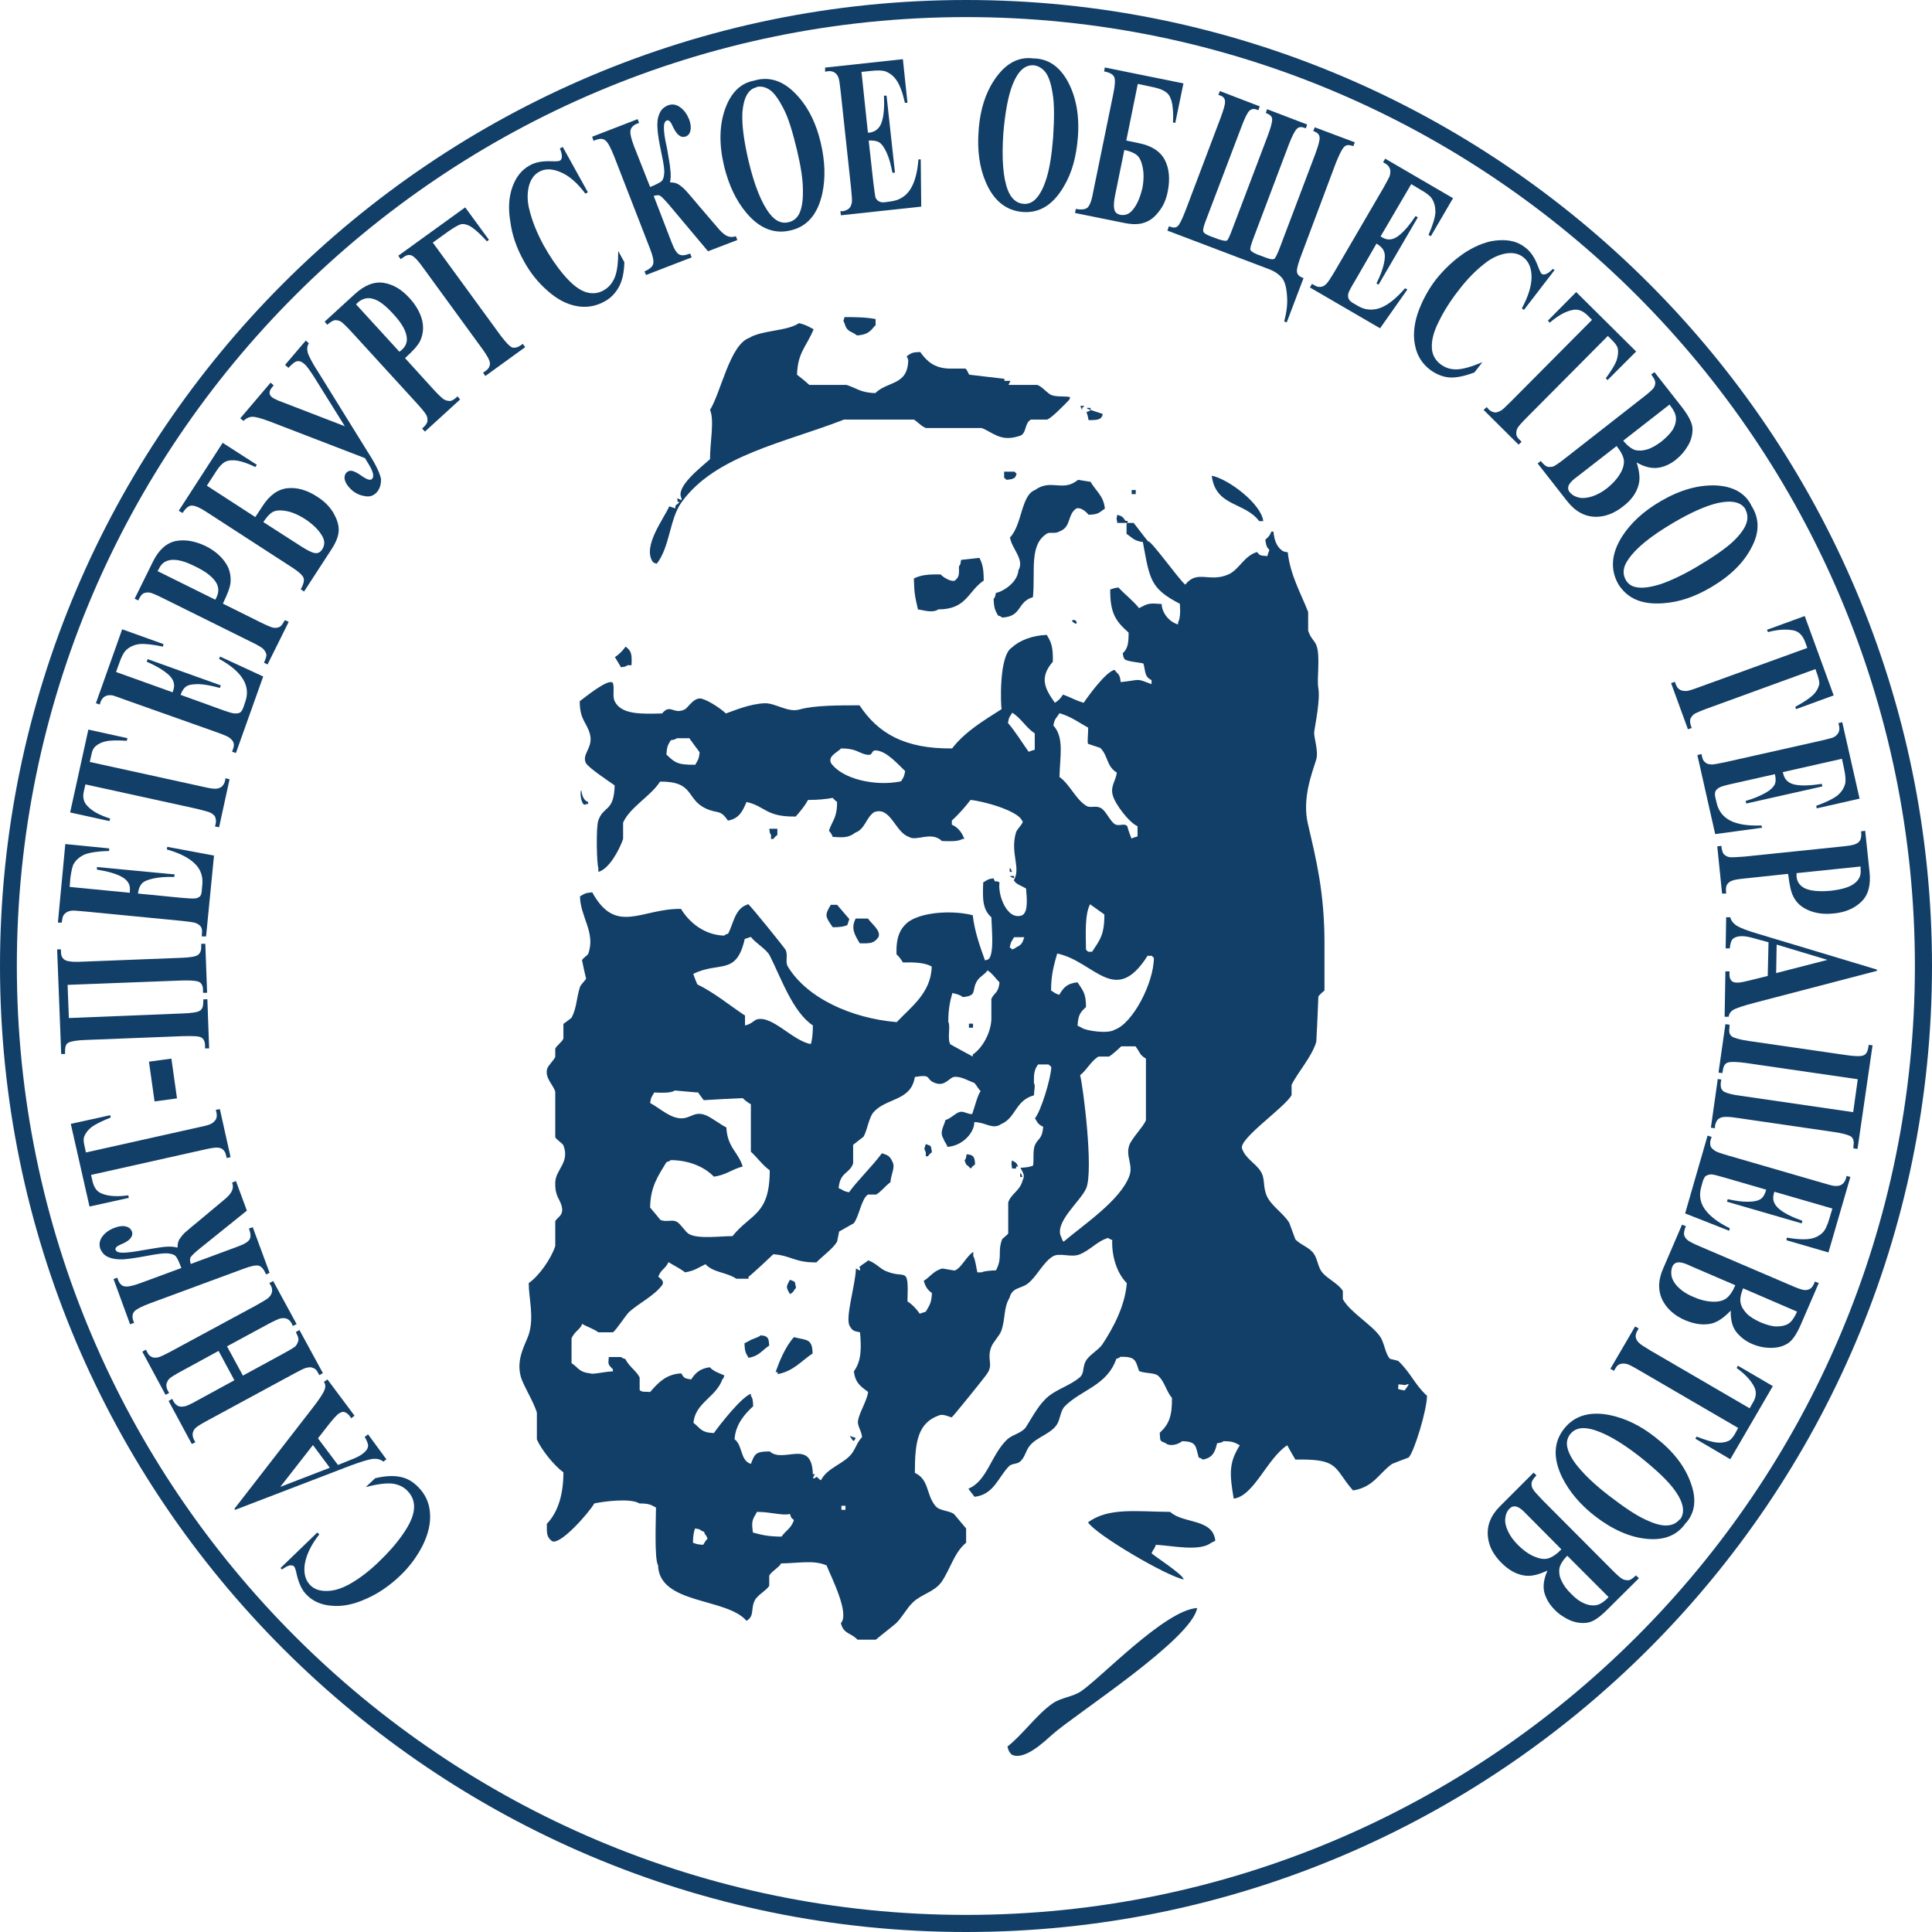<?xml version="1.0" encoding="UTF-8"?> <svg xmlns="http://www.w3.org/2000/svg" width="60" height="60" viewBox="0 0 60 60" fill="none"><g clip-path="url(#clip0_39_5292)"><path fill-rule="evenodd" clip-rule="evenodd" d="M26.234 9.847C26.582 9.847 26.939 9.855 27.192 9.91V10.1C27.073 10.203 27.026 10.393 26.614 10.417C26.424 10.267 26.305 10.322 26.226 10.037C26.17 9.918 26.202 9.989 26.226 9.847M24.824 10.037C25.022 10.085 25.125 10.148 25.267 10.227C25.038 10.782 24.776 10.932 24.752 11.637C24.887 11.74 25.014 11.843 25.133 11.954H26.289C26.582 12.041 26.725 12.2 27.184 12.207C27.572 11.827 28.19 11.978 28.206 11.186C28.174 11.027 28.095 11.106 28.261 10.995C28.349 10.94 28.42 10.94 28.578 10.932C28.776 11.209 29.006 11.431 29.473 11.447H29.98C30.036 11.471 30.075 11.621 30.107 11.637C30.463 11.677 30.828 11.724 31.192 11.764V11.827H31.382C31.358 11.867 31.343 11.914 31.319 11.954H32.214C32.364 12.002 32.523 12.216 32.657 12.271C32.832 12.334 33.109 12.295 33.236 12.334C33.196 12.445 33.22 12.398 33.164 12.461C33.03 12.596 32.681 12.96 32.523 13.031H32.016C31.794 13.15 31.905 13.491 31.636 13.546C31.065 13.729 30.828 13.42 30.487 13.293H28.76C28.634 13.261 28.467 13.071 28.38 13.031H26.21C24.388 13.744 22.226 14.133 21.172 15.59C20.792 16.105 20.808 16.984 20.396 17.507C20.285 17.468 20.333 17.499 20.269 17.444C19.945 16.961 20.626 16.097 20.784 15.725C20.848 15.749 20.911 15.764 20.974 15.788V15.725C21.022 15.63 20.974 15.725 21.101 15.598C21.014 15.559 21.053 15.598 21.038 15.535V15.471C21.077 15.495 21.117 15.511 21.164 15.535V15.471C20.974 15.123 21.75 14.529 22.051 14.259C22.044 13.784 22.194 13.055 22.051 12.73C22.392 12.176 22.669 10.71 23.263 10.496C23.659 10.251 24.42 10.29 24.8 10.045M33.552 12.604H33.679C33.616 12.675 33.679 12.604 33.608 12.667V12.73C33.568 12.667 33.592 12.714 33.552 12.604ZM33.742 12.667H33.869V12.73C33.751 12.691 33.806 12.714 33.742 12.667ZM33.806 13.047C33.782 12.905 33.774 12.897 33.742 12.794C33.853 12.754 33.806 12.786 33.869 12.73C33.996 12.77 34.123 12.818 34.249 12.857C34.21 12.968 34.234 12.921 34.186 12.984C34.099 13.047 33.98 13.047 33.806 13.047ZM31.184 14.648H31.509C31.564 14.719 31.509 14.648 31.572 14.711C31.533 14.822 31.556 14.774 31.509 14.838C31.43 14.885 31.398 14.885 31.255 14.901C31.2 14.83 31.255 14.901 31.184 14.838V14.648ZM37.632 14.774C38.154 14.877 39.168 15.646 39.232 16.184H39.105C38.653 15.582 37.751 15.741 37.632 14.774ZM33.481 14.901C33.608 14.925 33.742 14.941 33.869 14.964C34.036 15.257 34.273 15.392 34.313 15.796C34.131 15.915 34.131 15.978 33.806 15.986C33.703 15.852 33.521 15.741 33.418 15.796C33.141 15.994 33.275 16.359 32.911 16.501C32.768 16.588 32.626 16.517 32.523 16.565C31.952 16.913 32.158 17.721 32.079 18.545C31.572 18.695 31.754 19.147 31.121 19.179C31.049 19.123 31.105 19.155 30.994 19.115C30.907 18.957 30.867 18.894 30.859 18.601C30.907 18.537 30.899 18.545 30.931 18.41C31.057 18.41 31.596 18.133 31.628 17.713C31.826 17.373 31.422 17.048 31.366 16.691C31.747 16.295 31.707 15.384 32.142 15.218C32.65 14.853 32.998 15.297 33.481 14.901ZM35.145 15.218H35.271V15.345H35.145V15.218ZM34.701 15.986C34.875 16.042 34.859 16.05 34.954 16.176H35.018V16.24H34.701C34.677 16.089 34.661 16.145 34.701 15.986ZM35.018 16.24H35.208C35.327 16.39 35.612 16.77 35.659 16.818C35.715 16.739 36.602 17.983 36.808 18.157C37.188 17.681 37.552 18.101 38.147 17.84C38.479 17.697 38.622 17.277 39.034 17.143C39.145 17.27 39.129 17.246 39.358 17.27C39.374 17.206 39.398 17.143 39.422 17.079C39.327 16.977 39.327 16.953 39.295 16.763C39.39 16.675 39.43 16.644 39.485 16.509H39.548C39.572 16.77 39.644 16.961 39.802 17.087C39.873 17.135 39.857 17.127 39.992 17.151C40.071 17.864 40.404 18.434 40.626 19.005V19.583C40.697 19.82 40.824 19.892 40.879 20.034C41.014 20.367 40.887 21.096 40.943 21.373C41.006 21.73 40.84 22.53 40.816 22.712C40.784 22.878 40.966 23.33 40.871 23.607C40.737 24.035 40.436 24.803 40.618 25.587C40.879 26.704 41.133 27.726 41.133 29.295V30.761C41.133 30.761 40.958 30.903 40.943 30.951C40.927 31.418 40.903 31.885 40.879 32.353C40.737 32.828 40.309 33.288 40.111 33.692V34.008C39.921 34.381 38.455 35.371 38.574 35.672C38.685 35.989 38.986 36.116 39.152 36.377C39.303 36.623 39.208 36.837 39.343 37.145C39.477 37.447 39.873 37.692 40.04 37.977C40.103 38.152 40.166 38.318 40.23 38.492C40.396 38.666 40.673 38.738 40.808 38.944C40.927 39.126 40.927 39.348 41.061 39.514C41.22 39.712 41.576 39.871 41.703 40.092V40.346C41.933 40.758 42.582 41.122 42.851 41.495C42.994 41.685 43.01 42.033 43.168 42.2C43.255 42.223 43.343 42.239 43.422 42.263C43.834 42.659 43.921 42.984 44.317 43.348C44.317 43.776 43.921 45.091 43.746 45.265C43.572 45.329 43.406 45.392 43.232 45.463C42.82 45.757 42.661 46.184 42.02 46.287C41.41 45.598 41.624 45.297 40.23 45.329C40.142 45.178 40.055 45.036 39.976 44.885C39.358 45.281 38.939 46.469 38.313 46.541C38.178 45.741 38.17 45.416 38.503 44.885C38.344 44.798 38.281 44.758 37.996 44.758C37.925 44.806 37.933 44.798 37.798 44.822C37.735 45.091 37.663 45.273 37.354 45.329C37.283 45.281 37.339 45.305 37.228 45.265C37.125 44.925 37.18 44.766 36.713 44.758C36.483 44.933 36.238 44.877 36.206 44.822C36 44.735 36.04 44.766 36.016 44.497C36.301 44.236 36.404 43.982 36.396 43.412C36.214 43.206 36.166 42.881 35.944 42.707C35.802 42.627 35.58 42.659 35.374 42.58C35.263 42.247 35.271 42.128 34.796 42.136C34.733 42.184 34.78 42.16 34.669 42.2C34.376 43.039 33.576 43.158 33.069 43.673C32.927 43.816 32.935 44.069 32.816 44.251C32.618 44.537 32.198 44.632 31.984 44.893C31.849 45.051 31.834 45.273 31.667 45.4C31.58 45.471 31.438 45.448 31.343 45.527C31.002 45.867 30.875 46.414 30.265 46.485C30.202 46.398 30.131 46.319 30.075 46.232C30.661 45.994 30.78 45.17 31.287 44.695C31.461 44.544 31.739 44.505 31.865 44.315C32.087 43.966 32.261 43.61 32.57 43.356C32.863 43.127 33.236 43.023 33.529 42.778C33.687 42.643 33.608 42.469 33.719 42.271C33.814 42.089 34.107 41.93 34.226 41.764C34.558 41.265 34.939 40.568 34.994 39.847C34.677 39.538 34.519 38.983 34.542 38.508C34.432 38.468 34.479 38.492 34.416 38.445C34.075 38.54 33.877 38.817 33.521 38.96C33.251 39.063 32.895 38.888 32.689 39.023C32.396 39.205 32.198 39.641 31.929 39.855C31.699 40.037 31.438 39.966 31.351 40.306C31.16 40.623 31.232 40.94 31.097 41.328C31.041 41.487 30.828 41.693 30.78 41.843C30.638 42.239 30.867 42.366 30.645 42.675C30.574 42.786 29.592 43.998 29.56 44.014C29.529 44.03 29.315 43.903 29.18 43.95C28.499 44.18 28.412 44.782 28.412 45.741C28.863 45.955 28.752 46.398 29.046 46.763C29.18 46.929 29.434 46.897 29.624 47.016C29.75 47.167 29.877 47.317 30.004 47.468V47.911C29.64 48.204 29.513 48.727 29.244 49.123C29.022 49.44 28.618 49.504 28.349 49.765C28.158 49.947 28.024 50.217 27.834 50.407C27.628 50.581 27.406 50.747 27.2 50.922H26.63C26.44 50.708 26.194 50.755 26.115 50.407C26.392 50.106 25.822 48.997 25.671 48.616C25.283 48.442 24.824 48.545 24.261 48.553C24.174 48.696 23.96 48.798 23.889 48.933V49.25C23.802 49.393 23.517 49.543 23.445 49.694C23.303 49.955 23.445 50.185 23.184 50.335C22.55 49.606 20.475 49.836 20.436 48.608C20.317 48.418 20.372 47.151 20.372 46.818C20.214 46.731 20.151 46.691 19.857 46.691C19.588 46.517 18.741 46.628 18.455 46.691C18.321 46.945 17.331 48.086 17.117 47.84C16.974 47.721 16.982 47.602 16.982 47.325C17.323 46.969 17.497 46.43 17.497 45.725C17.212 45.519 16.816 45.028 16.673 44.703V43.871C16.57 43.515 16.222 42.984 16.166 42.722C16.032 42.192 16.317 41.748 16.42 41.447C16.594 40.908 16.42 40.322 16.42 39.847C16.744 39.625 17.117 39.086 17.244 38.698V37.93C17.299 37.795 17.537 37.755 17.434 37.423C17.37 37.217 17.228 37.122 17.244 36.718C17.259 36.314 17.703 36.1 17.497 35.569C17.473 35.514 17.267 35.379 17.244 35.316V33.906C17.196 33.707 16.919 33.486 16.99 33.2C17.014 33.097 17.212 32.915 17.244 32.82V32.567C17.291 32.464 17.465 32.353 17.497 32.25V31.798C17.584 31.735 17.671 31.672 17.75 31.608C17.917 31.283 17.893 31.03 18.012 30.65C18.02 30.602 18.202 30.412 18.202 30.396C18.154 30.206 18.115 30.008 18.075 29.818C18.091 29.77 18.25 29.659 18.265 29.628C18.511 28.97 18.02 28.479 18.012 27.837C18.154 27.758 18.154 27.734 18.392 27.711C19.129 29.057 19.921 28.21 21.148 28.226C21.394 28.63 21.853 29.034 22.487 29.057C22.55 29.01 22.511 29.034 22.614 28.994C22.78 28.677 22.82 28.233 23.192 28.099C23.255 28.083 23.216 28.051 23.255 28.099C23.311 28.13 24.388 29.461 24.404 29.509C24.475 29.699 24.38 29.873 24.467 30.016C25.053 30.99 26.432 31.624 27.849 31.743C28.269 31.291 28.919 30.84 28.935 30.016C28.721 29.897 28.42 29.881 28.04 29.889C27.984 29.794 27.921 29.707 27.841 29.636C27.826 29.113 27.945 28.828 28.23 28.614C28.697 28.305 29.64 28.273 30.21 28.424C30.265 28.915 30.424 29.366 30.59 29.826C30.709 29.786 30.661 29.818 30.725 29.762C30.875 29.533 30.796 28.835 30.788 28.487C30.519 28.249 30.511 27.932 30.535 27.402C30.669 27.33 30.653 27.307 30.851 27.275C30.939 27.465 30.867 27.307 31.041 27.402C30.978 27.79 31.279 28.606 31.747 28.424C31.937 28.313 31.889 27.901 31.865 27.592C31.699 27.497 31.556 27.465 31.485 27.338C31.715 26.95 31.366 26.506 31.549 25.865C31.58 25.73 31.834 25.54 31.739 25.485C31.612 25.176 30.527 24.875 30.139 24.843C29.988 25.049 29.758 25.302 29.56 25.485V25.611C29.75 25.691 29.877 25.857 29.948 26.055H29.885C29.758 26.142 29.465 26.126 29.251 26.118C28.927 25.801 28.451 26.142 28.23 25.991C27.802 25.857 27.659 25.025 27.145 25.223C26.891 25.397 26.867 25.746 26.566 25.857C26.337 26.031 26.17 26.007 25.861 25.991C25.83 25.904 25.798 25.857 25.742 25.801C25.853 25.469 25.996 25.413 25.996 24.906C25.925 24.851 25.925 24.851 25.861 24.779C25.655 24.819 25.394 24.843 25.093 24.843C24.99 25.041 24.848 25.199 24.713 25.358C23.778 25.374 23.778 25.041 23.184 24.906C23.065 25.183 22.962 25.421 22.606 25.485C22.36 25.12 22.297 25.287 21.909 25.104C21.299 24.811 21.568 24.265 20.499 24.273C20.222 24.716 19.556 25.073 19.351 25.548V26.055C19.247 26.364 18.923 26.99 18.582 27.077V26.95C18.535 26.871 18.503 25.691 18.582 25.477C18.748 25.009 19.065 25.231 19.089 24.391C18.923 24.273 18.273 23.845 18.194 23.694C18.059 23.417 18.432 23.219 18.321 22.799C18.226 22.435 18.004 22.363 18.004 21.777C18.178 21.65 18.867 21.08 19.026 21.199C19.097 21.326 19.01 21.603 19.089 21.777C19.295 22.197 19.913 22.173 20.562 22.157C20.824 21.84 20.911 22.205 21.267 22.031C21.378 21.975 21.576 21.595 21.838 21.714C22.051 21.785 22.384 22.007 22.543 22.157C22.78 22.078 23.279 21.856 23.754 21.84C24.087 21.833 24.475 22.142 24.84 22.031C25.291 21.904 26.051 21.904 26.693 21.904C27.263 22.767 28.087 23.259 29.568 23.243C29.972 22.72 30.535 22.387 31.105 22.023C31.081 21.936 31.01 20.351 31.43 20.106C31.667 19.884 32.071 19.733 32.507 19.717C32.657 19.955 32.705 20.106 32.697 20.549C32.261 21.056 32.459 21.397 32.76 21.825C32.879 21.753 32.935 21.69 33.014 21.571C33.259 21.658 33.418 21.761 33.655 21.825C33.806 21.603 34.344 20.858 34.614 20.803C34.733 20.969 34.772 20.906 34.804 21.183C35.469 21.112 35.248 21.056 35.762 21.246V21.12C35.533 21.017 35.58 20.842 35.509 20.605C35.39 20.573 35.034 20.549 34.931 20.478C34.883 20.407 34.891 20.415 34.867 20.288C35.026 20.145 35.05 19.971 35.05 19.646C34.669 19.305 34.471 19.068 34.479 18.307C34.574 18.276 34.582 18.268 34.733 18.244C34.931 18.458 35.192 18.656 35.374 18.886C35.667 18.735 35.675 18.727 36.079 18.759C36.071 18.973 36.269 19.305 36.586 19.393V19.329C36.657 19.21 36.657 18.965 36.642 18.751C35.723 18.276 35.707 17.998 35.493 16.834C35.208 16.794 35.168 16.699 34.986 16.58V16.264L35.018 16.24ZM29.846 17.388C30.036 17.365 30.226 17.349 30.416 17.325C30.519 17.515 30.55 17.689 30.55 18.03C30.051 18.371 30.02 18.925 29.141 18.925C28.966 19.044 28.713 18.957 28.507 18.925C28.412 18.505 28.396 18.45 28.38 17.967C28.586 17.856 28.84 17.832 29.212 17.84C29.323 17.959 29.568 18.078 29.655 18.03C29.798 17.911 29.782 17.84 29.782 17.587C29.838 17.515 29.822 17.523 29.846 17.396M33.354 19.25C33.354 19.25 33.481 19.282 33.418 19.377C33.346 19.345 33.22 19.266 33.354 19.25ZM19.43 20.082C19.612 20.216 19.628 20.32 19.612 20.66H19.485C19.422 20.708 19.422 20.7 19.287 20.724C19.224 20.62 19.16 20.51 19.097 20.407C19.224 20.327 19.335 20.209 19.422 20.09M32.135 22.775V23.282C32.071 23.306 32 23.322 31.945 23.346C31.747 23.068 31.533 22.72 31.303 22.451C31.335 22.252 31.358 22.268 31.438 22.134C31.723 22.316 31.857 22.593 32.135 22.775ZM33.79 22.585C33.806 22.696 33.758 23.037 33.79 23.1C33.917 23.14 34.044 23.187 34.17 23.227C34.424 23.48 34.352 23.789 34.685 23.995C34.645 24.265 34.479 24.415 34.558 24.7C34.63 24.97 35.065 25.548 35.327 25.659V25.976C35.263 25.991 35.2 26.015 35.137 26.039C35.089 25.912 35.041 25.786 35.01 25.659C34.915 25.548 34.756 25.675 34.622 25.595C34.463 25.492 34.344 25.168 34.178 25.088C34.02 25.009 33.861 25.104 33.735 25.025C33.402 24.819 33.228 24.36 32.903 24.13C32.919 23.465 33.053 22.902 32.713 22.53C32.76 22.292 32.808 22.308 32.903 22.149C33.275 22.26 33.497 22.435 33.798 22.601M21.402 22.918C21.513 23.068 21.616 23.219 21.727 23.361C21.703 23.599 21.671 23.599 21.592 23.75C21.038 23.758 20.951 23.678 20.697 23.433C20.713 23.163 20.744 23.14 20.832 22.989C20.958 22.965 20.951 22.973 21.022 22.926H21.402V22.918ZM26.899 23.433C27.152 23.488 27.018 23.29 27.216 23.306C27.533 23.338 27.841 23.686 28.111 23.948C28.071 24.146 28.063 24.13 27.984 24.265C27.184 24.431 26.146 24.193 25.806 23.694C25.719 23.48 25.964 23.393 26.123 23.243C26.59 23.243 26.669 23.385 26.891 23.433M18.051 24.534C18.091 24.835 18.202 24.883 18.265 24.906V24.97H18.202C18.075 25.096 17.988 24.637 18.051 24.534ZM23.889 25.738H24.142V25.928C24.071 25.984 24.071 25.984 24.016 26.055H23.945V25.928C23.897 25.865 23.913 25.873 23.889 25.738ZM31.358 26.95C31.414 27.014 31.382 26.966 31.43 27.077H31.358V26.95ZM31.358 27.204H31.493V27.275C31.382 27.235 31.438 27.259 31.358 27.204ZM25.806 28.099H25.996C26.123 28.249 26.25 28.392 26.376 28.542C26.352 28.606 26.337 28.677 26.313 28.733C26.194 28.78 26.067 28.796 25.861 28.796C25.64 28.471 25.592 28.439 25.806 28.091M34.297 28.408C34.297 29.057 34.147 29.2 33.917 29.556H33.79C33.727 29.493 33.79 29.556 33.727 29.493C33.719 28.994 33.687 28.4 33.853 28.083C34.004 28.186 34.147 28.297 34.297 28.4M26.574 28.526H26.954C27.073 28.693 27.374 28.915 27.279 29.105C27.145 29.295 27.034 29.303 26.701 29.295C26.527 29.01 26.424 28.82 26.574 28.526ZM23.121 31.529C22.645 31.212 22.178 30.824 21.655 30.57C21.608 30.459 21.568 30.357 21.529 30.246C22.337 29.842 22.867 30.317 23.129 29.16C23.192 29.137 23.255 29.121 23.319 29.097C23.461 29.287 23.794 29.469 23.905 29.675C24.261 30.38 24.618 31.426 25.244 31.846C25.244 32.075 25.228 32.282 25.18 32.424C24.626 32.329 23.992 31.537 23.517 31.656C23.414 31.679 23.343 31.806 23.137 31.846V31.529H23.121ZM31.81 29.105C31.754 29.287 31.723 29.343 31.556 29.422C31.493 29.469 31.541 29.445 31.43 29.485C31.366 29.414 31.43 29.477 31.358 29.422C31.398 29.216 31.422 29.239 31.493 29.105H31.81ZM35.644 29.683H35.77C35.834 29.754 35.77 29.683 35.834 29.747C35.834 30.523 35.176 31.79 34.614 31.98C34.416 32.115 33.711 32.012 33.592 31.917C33.552 31.893 33.513 31.878 33.465 31.854C33.481 31.521 33.552 31.434 33.727 31.275C33.727 30.832 33.624 30.761 33.465 30.507C33.133 30.539 33.03 30.673 32.895 30.895C32.745 30.848 32.752 30.824 32.642 30.761C32.642 30.253 32.737 29.953 32.832 29.612C33.996 29.857 34.63 31.283 35.644 29.675M31.041 30.507C31.01 30.848 30.867 30.832 30.788 31.022V31.664C30.764 32.107 30.495 32.559 30.21 32.749V32.812C29.98 32.685 29.735 32.559 29.513 32.432C29.41 32.25 29.529 31.878 29.45 31.735C29.45 31.339 29.505 31.093 29.576 30.84C29.719 30.871 29.814 30.895 29.901 30.966C30.376 30.919 30.154 30.761 30.352 30.451C30.424 30.333 30.598 30.253 30.669 30.135C30.836 30.246 30.915 30.388 31.049 30.515M30.091 31.79H30.218V31.917H30.091V31.79ZM35.263 32.495C35.406 32.678 35.382 32.757 35.588 32.876V34.793C35.501 34.999 35.152 35.347 35.073 35.561C34.947 35.902 35.2 36.171 35.073 36.52C34.796 37.28 33.632 38.049 33.03 38.563C32.982 38.5 33.006 38.548 32.966 38.437C32.705 37.977 33.56 37.312 33.735 36.9C33.964 36.337 33.64 33.755 33.544 33.391C33.751 33.232 33.885 32.947 34.115 32.812H34.44C34.519 32.773 34.748 32.567 34.82 32.495H35.263ZM32.586 33.074C32.642 33.137 32.586 33.074 32.65 33.137C32.634 33.509 32.325 34.508 32.142 34.729C32.222 34.864 32.238 34.919 32.396 34.991C32.372 35.379 32.23 35.355 32.142 35.561C32.063 35.735 32.119 36.076 32.079 36.203C31.968 36.242 31.873 36.258 31.691 36.266C31.794 36.456 31.826 36.52 31.762 36.646C31.675 36.995 31.406 37.058 31.311 37.343V38.302C31.295 38.35 31.129 38.461 31.121 38.492C30.97 38.888 31.145 39.047 30.931 39.451C30.701 39.459 30.55 39.482 30.479 39.514H30.352C30.321 39.379 30.289 39.11 30.226 39.007V38.88C30.012 39.007 29.861 39.379 29.648 39.459C29.521 39.435 29.394 39.419 29.267 39.395C28.998 39.459 28.887 39.657 28.689 39.776C28.737 39.958 28.808 40.061 28.942 40.156C28.927 40.481 28.863 40.536 28.752 40.734C28.697 40.758 28.618 40.774 28.562 40.797C28.467 40.655 28.325 40.504 28.182 40.417C28.222 39.245 28.127 39.76 27.477 39.459C27.327 39.387 27.176 39.213 26.962 39.142C26.891 39.213 26.78 39.261 26.709 39.332C26.661 39.371 26.693 39.332 26.709 39.395V39.459C26.709 39.459 26.63 39.419 26.582 39.395C26.566 39.918 26.234 40.948 26.392 41.186C26.479 41.336 26.519 41.336 26.709 41.376C26.748 41.843 26.764 42.247 26.519 42.588C26.558 42.952 26.741 43.063 26.962 43.23C26.915 43.523 26.685 43.871 26.645 44.125C26.622 44.283 26.748 44.41 26.772 44.632C26.622 44.782 26.582 44.964 26.455 45.139C26.21 45.463 25.687 45.582 25.497 45.97C25.378 45.915 25.386 45.812 25.307 45.907H25.244C25.259 45.867 25.283 45.82 25.307 45.78H25.244C25.212 44.655 24.325 45.463 23.905 45.075C23.461 45.075 23.438 45.154 23.319 45.463C22.978 45.352 23.073 44.893 22.812 44.695C22.843 44.236 23.129 43.911 23.39 43.673C23.382 43.507 23.382 43.435 23.319 43.348V43.285C23.026 43.388 22.36 44.236 22.17 44.505C21.758 44.489 21.758 44.354 21.537 44.188C21.584 43.57 22.241 43.388 22.432 42.841C22.487 42.778 22.455 42.825 22.495 42.715C22.337 42.643 22.154 42.588 22.044 42.461C21.735 42.501 21.592 42.643 21.465 42.841C21.244 42.802 21.251 42.802 21.156 42.651C20.673 42.675 20.428 42.96 20.19 43.23C20.047 43.214 19.929 43.245 19.865 43.166V42.778C19.77 42.58 19.533 42.437 19.422 42.208C19.311 42.168 19.358 42.192 19.287 42.144H18.907C18.891 42.366 18.867 42.358 19.034 42.524V42.588C18.725 42.604 18.424 42.691 18.329 42.651C17.972 42.612 17.972 42.477 17.75 42.334V41.566C17.838 41.344 18.051 41.265 18.075 41.114C18.21 41.194 18.448 41.273 18.582 41.376H19.034C19.137 41.312 19.422 40.853 19.549 40.734C19.865 40.457 20.317 40.243 20.57 39.902C20.618 39.807 20.57 39.744 20.444 39.649C20.531 39.411 20.665 39.411 20.76 39.197C20.911 39.292 21.125 39.395 21.275 39.514C21.568 39.467 21.695 39.364 21.909 39.261C22.162 39.53 22.543 39.498 22.867 39.712H23.247V39.649C23.335 39.593 23.945 39.023 24.016 38.952C24.57 38.991 24.681 39.213 25.354 39.205C25.537 39.015 25.861 38.785 25.996 38.563C26.012 38.461 26.044 38.35 26.059 38.247C26.21 38.167 26.36 38.072 26.511 37.993C26.677 37.795 26.748 37.233 26.954 37.098H27.208C27.358 37.019 27.509 36.813 27.651 36.718C27.683 36.425 27.81 36.25 27.715 36.076C27.636 35.91 27.588 35.878 27.39 35.815C27.049 36.266 26.622 36.67 26.368 37.027C26.154 36.987 26.218 36.963 26.044 36.9C26.091 36.385 26.376 36.464 26.495 36.132V35.553C26.606 35.466 26.709 35.387 26.82 35.3C26.939 35.086 26.986 34.69 27.137 34.531C27.541 34.088 28.293 34.199 28.412 33.446C28.982 33.351 28.713 33.517 29.046 33.636C29.346 33.747 29.481 33.47 29.624 33.446C29.83 33.414 30.075 33.565 30.265 33.636C30.384 33.787 30.329 33.739 30.455 33.89C30.376 33.969 30.281 34.333 30.194 34.595C30.083 34.618 29.925 34.5 29.814 34.531C29.671 34.563 29.544 34.729 29.362 34.785C29.307 34.991 29.172 35.157 29.299 35.363C29.354 35.514 29.37 35.466 29.426 35.617C29.901 35.585 30.265 35.165 30.257 34.848C30.606 34.848 30.828 35.094 31.089 34.911C31.556 34.714 31.525 34.175 32.111 34.016C32.119 33.794 32.158 33.739 32.111 33.636C32.103 33.327 32.127 33.216 32.238 33.058H32.554L32.586 33.074ZM21.663 33.906C21.727 33.993 21.79 34.08 21.853 34.167C22.257 34.143 22.661 34.119 23.065 34.103C23.145 34.183 23.224 34.238 23.319 34.294V35.767C23.517 35.949 23.683 36.187 23.905 36.345C23.905 37.748 23.311 37.684 22.748 38.389C22.36 38.389 21.687 38.484 21.402 38.326C21.283 38.263 21.141 38.009 21.022 37.946C20.879 37.858 20.681 37.969 20.507 37.882C20.404 37.755 20.293 37.621 20.19 37.502C20.198 36.837 20.451 36.504 20.697 36.092C20.808 36.052 20.76 36.076 20.832 36.029C21.394 36.029 21.885 36.242 22.17 36.543C22.558 36.488 22.725 36.314 23.065 36.227C22.923 35.767 22.59 35.64 22.558 35.014C22.352 34.911 22.099 34.706 21.917 34.634C21.505 34.468 21.418 34.84 20.958 34.698C20.713 34.626 20.412 34.373 20.19 34.254C20.222 34.048 20.245 34.064 20.317 33.929C20.539 33.937 20.832 33.953 20.958 33.866C21.188 33.89 21.426 33.906 21.663 33.929M28.752 35.529C28.951 35.609 28.895 35.553 28.942 35.783C28.871 35.838 28.871 35.838 28.816 35.91H28.752V35.783C28.681 35.656 28.713 35.664 28.752 35.529ZM30.028 35.846C30.162 35.87 30.154 35.862 30.218 35.91C30.273 35.989 30.273 36.021 30.281 36.163C30.202 36.219 30.21 36.219 30.146 36.29C30.083 36.234 30.146 36.29 30.083 36.227C29.98 36.139 30.012 36.187 29.956 36.036C30.004 35.973 29.996 35.981 30.02 35.846M31.43 36.036C31.556 36.116 31.549 36.084 31.62 36.227H31.556V36.29H31.43C31.414 36.092 31.398 36.195 31.43 36.036ZM31.683 36.425C31.739 36.488 31.707 36.44 31.754 36.551H31.683V36.425ZM24.531 39.744C24.721 39.823 24.673 39.768 24.721 39.997C24.626 40.092 24.673 40.116 24.531 40.188C24.404 39.958 24.412 39.974 24.531 39.744ZM23.636 41.471C23.762 41.487 23.762 41.487 23.826 41.534C23.881 41.605 23.873 41.637 23.889 41.788C23.659 41.938 23.58 42.112 23.247 42.168C23.16 42.017 23.129 41.986 23.121 41.716C23.16 41.7 23.208 41.669 23.247 41.653C23.358 41.574 23.533 41.55 23.636 41.463M24.657 41.526C25.03 41.629 25.228 41.55 25.236 42.033C24.887 42.263 24.649 42.58 24.151 42.675V42.612H24.087C24.19 42.318 24.38 41.827 24.657 41.526ZM43.691 42.992H43.754C43.715 43.055 43.667 43.118 43.62 43.182C43.35 43.127 43.43 43.166 43.43 42.992C43.628 43 43.612 43.039 43.691 42.992ZM26.384 44.592C26.448 44.616 26.511 44.632 26.574 44.655C26.495 44.838 26.487 44.711 26.384 44.592ZM26.257 46.889H26.131V46.763H26.257V46.889ZM24.531 47.016C24.586 47.167 24.554 47.119 24.657 47.206C24.57 47.468 24.412 47.523 24.269 47.721C23.881 47.721 23.636 47.666 23.382 47.594C23.335 47.238 23.358 47.214 23.509 46.953C23.945 46.953 24.309 47.08 24.531 47.016ZM36.768 49.052C36.253 48.965 34.028 47.658 33.79 47.278C34.424 46.81 35.279 46.945 36.341 46.953C36.737 47.325 37.671 47.151 37.742 47.848C37.703 47.872 37.663 47.888 37.616 47.911C37.259 48.196 36.388 47.998 35.897 47.975C35.842 48.133 35.834 48.078 35.762 48.236C35.818 48.307 36.752 48.901 36.76 49.052M21.774 47.531C21.925 47.618 21.822 47.499 21.901 47.658C21.956 47.721 21.925 47.674 21.972 47.785C21.917 47.84 21.885 47.895 21.838 47.975C21.671 47.967 21.624 47.951 21.521 47.911C21.521 47.713 21.544 47.587 21.584 47.468C21.719 47.491 21.711 47.483 21.774 47.531ZM37.18 49.931C37.03 50.898 33.418 53.219 32.697 53.853C32.444 54.075 31.826 54.684 31.422 54.494C31.335 54.407 31.327 54.383 31.287 54.241C31.747 53.884 32.214 53.227 32.689 52.902C32.966 52.712 33.307 52.704 33.576 52.522C34.194 52.102 36.182 50.003 37.172 49.939" fill="#123F68"></path><path fill-rule="evenodd" clip-rule="evenodd" d="M0 30C0 46.549 13.457 60 30.004 60C46.55 60 60 46.541 60 30C60 13.459 46.543 0 30.004 0C13.465 0 0 13.459 0 30ZM0.523 30C0.523 13.744 13.751 0.531 30.004 0.531C46.257 0.531 59.469 13.752 59.469 30C59.469 46.248 46.249 59.469 30.004 59.469C13.758 59.469 0.523 46.248 0.523 30Z" fill="#123F68"></path><path d="M8.705 48.703L9.853 47.594L9.917 47.65C9.655 47.983 9.513 48.291 9.465 48.577C9.426 48.854 9.481 49.068 9.632 49.226C9.758 49.353 9.933 49.416 10.154 49.408C10.384 49.408 10.614 49.329 10.859 49.195C11.168 49.02 11.469 48.791 11.77 48.498C12.071 48.212 12.317 47.927 12.515 47.642C12.713 47.357 12.832 47.103 12.855 46.881C12.879 46.66 12.816 46.469 12.657 46.303C12.531 46.169 12.364 46.097 12.174 46.073C11.976 46.058 11.707 46.089 11.358 46.184L11.651 45.907C11.96 45.836 12.214 45.82 12.435 45.867C12.642 45.907 12.832 46.018 12.99 46.184C13.212 46.406 13.331 46.675 13.354 46.984C13.378 47.293 13.307 47.626 13.133 47.983C12.958 48.331 12.721 48.656 12.42 48.941C12.103 49.242 11.754 49.488 11.366 49.654C10.986 49.828 10.622 49.9 10.305 49.868C9.972 49.844 9.711 49.725 9.521 49.527C9.378 49.385 9.283 49.179 9.22 48.917C9.188 48.767 9.164 48.68 9.133 48.648C9.109 48.616 9.053 48.608 8.99 48.616C8.935 48.632 8.847 48.672 8.76 48.743L8.705 48.688V48.703Z" fill="#123F68"></path><path d="M9.877 44.671L10.495 45.495L10.931 45.321C11.073 45.265 11.184 45.21 11.264 45.147C11.366 45.067 11.43 44.988 11.43 44.901C11.438 44.846 11.398 44.758 11.327 44.624L11.43 44.544L12 45.321L11.905 45.392C11.818 45.321 11.715 45.297 11.588 45.305C11.454 45.321 11.216 45.392 10.875 45.519L7.303 46.889L7.279 46.858L9.687 43.752C9.917 43.459 10.052 43.253 10.083 43.15C10.115 43.063 10.107 42.984 10.059 42.913L10.17 42.841L11.01 43.966L10.907 44.045L10.875 43.998C10.812 43.903 10.733 43.855 10.669 43.847C10.622 43.847 10.574 43.863 10.519 43.903C10.479 43.927 10.456 43.958 10.424 43.99C10.408 43.998 10.353 44.069 10.25 44.188L9.885 44.655L9.877 44.671ZM9.719 44.877L8.705 46.176L10.242 45.582L9.719 44.877Z" fill="#123F68"></path><path d="M7.541 42.722L8.792 42.041C8.998 41.93 9.125 41.851 9.172 41.812C9.212 41.772 9.244 41.709 9.26 41.653C9.283 41.598 9.26 41.518 9.228 41.455L9.188 41.368L9.299 41.304L10.028 42.643L9.917 42.707L9.869 42.62C9.83 42.54 9.774 42.493 9.703 42.477C9.663 42.453 9.6 42.461 9.521 42.477C9.465 42.485 9.339 42.548 9.133 42.659L6.456 44.109C6.25 44.22 6.123 44.299 6.083 44.339C6.036 44.378 6.004 44.434 5.988 44.497C5.972 44.56 5.988 44.632 6.02 44.703L6.067 44.79L5.957 44.846L5.236 43.507L5.347 43.443L5.394 43.531C5.434 43.602 5.489 43.649 5.553 43.673C5.6 43.689 5.663 43.689 5.743 43.673C5.798 43.665 5.933 43.602 6.131 43.491L7.279 42.865L6.788 41.954L5.64 42.58C5.434 42.691 5.307 42.77 5.267 42.81C5.22 42.849 5.196 42.905 5.172 42.968C5.157 43.031 5.172 43.103 5.204 43.174L5.252 43.261L5.141 43.317L4.42 41.978L4.531 41.914L4.578 42.002C4.61 42.081 4.673 42.128 4.737 42.152C4.776 42.168 4.84 42.168 4.919 42.152C4.974 42.136 5.101 42.081 5.307 41.97L7.976 40.528C8.182 40.409 8.309 40.338 8.349 40.291C8.396 40.251 8.428 40.195 8.444 40.132C8.46 40.069 8.452 39.997 8.412 39.926L8.364 39.847L8.483 39.783L9.212 41.122L9.093 41.178L9.054 41.091C9.014 41.019 8.951 40.964 8.887 40.948C8.84 40.932 8.776 40.932 8.697 40.948C8.642 40.964 8.515 41.019 8.309 41.13L7.05 41.812L7.541 42.715V42.722Z" fill="#123F68"></path><path d="M4.047 41.146L3.525 39.72L3.644 39.681L3.659 39.728C3.707 39.863 3.778 39.934 3.873 39.95C3.968 39.966 4.127 39.934 4.341 39.855L5.632 39.379C5.56 39.189 5.505 39.071 5.465 39.023C5.426 38.968 5.346 38.944 5.236 38.928C5.117 38.912 4.919 38.936 4.626 38.991C4.285 39.055 4.024 39.094 3.842 39.11C3.667 39.118 3.509 39.102 3.382 39.047C3.247 38.999 3.168 38.904 3.113 38.777C3.073 38.651 3.089 38.524 3.176 38.405C3.263 38.286 3.39 38.191 3.564 38.128C3.699 38.08 3.802 38.064 3.905 38.088C4.008 38.112 4.063 38.167 4.095 38.239C4.15 38.389 4.04 38.532 3.762 38.643C3.628 38.698 3.572 38.754 3.588 38.809C3.604 38.873 3.683 38.904 3.81 38.904C3.937 38.904 4.143 38.88 4.444 38.825C4.729 38.777 4.958 38.738 5.109 38.722C5.259 38.706 5.394 38.714 5.513 38.746C5.513 38.643 5.529 38.563 5.568 38.492C5.608 38.429 5.663 38.358 5.735 38.286C5.814 38.215 6.004 38.056 6.321 37.795L7.002 37.225C7.105 37.138 7.176 37.05 7.208 36.971C7.24 36.892 7.24 36.805 7.208 36.726L7.327 36.678L7.667 37.597L6.21 38.77C6.044 38.904 5.956 38.991 5.925 39.039C5.893 39.078 5.893 39.158 5.925 39.253L7.382 38.714C7.596 38.635 7.715 38.563 7.754 38.484C7.794 38.413 7.786 38.294 7.731 38.152L7.849 38.112L8.372 39.53L8.261 39.578C8.198 39.419 8.119 39.332 8.04 39.308C7.952 39.284 7.794 39.316 7.564 39.403L4.665 40.473C4.412 40.568 4.253 40.647 4.182 40.718C4.111 40.789 4.095 40.892 4.143 41.027L4.166 41.083L4.047 41.122V41.146Z" fill="#123F68"></path><path d="M2.194 34.904L3.422 34.634L3.438 34.706C3.16 34.816 2.978 34.911 2.859 34.991C2.756 35.07 2.669 35.165 2.622 35.284C2.59 35.347 2.59 35.442 2.622 35.577L2.669 35.791L6.147 35.014C6.376 34.967 6.519 34.927 6.566 34.896C6.622 34.864 6.661 34.824 6.701 34.769C6.733 34.714 6.741 34.642 6.725 34.563L6.701 34.468L6.828 34.444L7.16 35.934L7.042 35.965L7.018 35.87C7.002 35.791 6.962 35.727 6.907 35.688C6.867 35.656 6.804 35.64 6.725 35.64C6.669 35.64 6.527 35.656 6.297 35.712L2.828 36.488L2.875 36.694C2.923 36.884 3.01 37.011 3.16 37.066C3.366 37.153 3.644 37.169 3.984 37.122L4 37.201L2.78 37.47L2.202 34.919L2.194 34.904Z" fill="#123F68"></path><path d="M5.323 32.876L5.497 34.111L4.8 34.206L4.626 32.971L5.323 32.876Z" fill="#123F68"></path><path d="M6.432 30.832H6.305V30.745C6.305 30.602 6.249 30.515 6.154 30.483C6.051 30.451 5.877 30.444 5.624 30.451L2.099 30.586L2.139 31.616L5.663 31.474C5.956 31.465 6.146 31.434 6.21 31.386C6.281 31.339 6.313 31.252 6.313 31.125V31.038L6.44 31.03L6.495 32.559H6.368V32.472C6.368 32.345 6.321 32.258 6.249 32.218C6.17 32.178 5.988 32.171 5.695 32.178L2.661 32.297C2.392 32.305 2.218 32.337 2.131 32.377C2.051 32.416 2.02 32.503 2.02 32.638V32.733H1.901L1.774 29.485H1.893V29.556C1.893 29.699 1.948 29.786 2.043 29.826C2.131 29.865 2.305 29.881 2.574 29.865L5.6 29.747C5.901 29.739 6.091 29.707 6.154 29.651C6.218 29.604 6.257 29.509 6.249 29.374V29.311H6.376L6.432 30.832Z" fill="#123F68"></path><path d="M2.162 27.544L4.032 27.726V27.671C4.056 27.489 3.976 27.346 3.802 27.243C3.628 27.14 3.358 27.061 3.01 27.006V26.926L5.426 27.156L5.41 27.235C5.149 27.227 4.935 27.243 4.76 27.283C4.586 27.322 4.467 27.37 4.404 27.441C4.341 27.512 4.301 27.608 4.285 27.75L5.576 27.877C5.83 27.901 5.988 27.909 6.052 27.901C6.107 27.901 6.155 27.877 6.202 27.845C6.242 27.814 6.258 27.75 6.265 27.671L6.281 27.497C6.313 27.227 6.234 26.998 6.052 26.823C5.869 26.641 5.576 26.491 5.18 26.38L5.196 26.3L6.646 26.57L6.4 29.081H6.265L6.273 28.97C6.281 28.883 6.265 28.812 6.226 28.764C6.194 28.725 6.147 28.693 6.067 28.661C6.02 28.645 5.869 28.622 5.64 28.598L2.622 28.305C2.416 28.289 2.281 28.273 2.234 28.281C2.155 28.289 2.091 28.313 2.052 28.344C1.98 28.392 1.941 28.463 1.933 28.558L1.917 28.653H1.798L2.028 26.213L3.39 26.348V26.427C3.042 26.435 2.804 26.475 2.646 26.53C2.495 26.594 2.376 26.689 2.297 26.815C2.25 26.887 2.218 27.037 2.186 27.259L2.162 27.56V27.544Z" fill="#123F68"></path><path d="M2.741 22.657L3.96 22.926L3.937 23.005C3.651 22.989 3.438 22.989 3.295 23.021C3.168 23.045 3.05 23.1 2.962 23.179C2.907 23.227 2.859 23.314 2.836 23.449L2.788 23.663L6.257 24.423C6.495 24.479 6.638 24.502 6.701 24.494C6.764 24.494 6.828 24.471 6.875 24.439C6.923 24.399 6.962 24.344 6.986 24.265L7.002 24.169L7.129 24.201L6.804 25.691L6.677 25.667L6.701 25.572C6.717 25.485 6.701 25.421 6.677 25.358C6.653 25.318 6.598 25.271 6.535 25.239C6.487 25.215 6.345 25.176 6.123 25.12L2.653 24.36L2.606 24.566C2.558 24.756 2.598 24.906 2.709 25.025C2.859 25.192 3.097 25.318 3.422 25.421L3.398 25.5L2.178 25.231L2.741 22.672V22.657Z" fill="#123F68"></path><path d="M3.596 20.866L5.362 21.5L5.378 21.444C5.442 21.278 5.402 21.12 5.259 20.977C5.109 20.834 4.879 20.692 4.555 20.549L4.586 20.47L6.859 21.286L6.828 21.365C6.574 21.294 6.353 21.254 6.178 21.246C6.004 21.246 5.869 21.262 5.798 21.31C5.719 21.357 5.655 21.444 5.608 21.579L6.836 22.023C7.073 22.11 7.224 22.157 7.287 22.157C7.343 22.157 7.398 22.157 7.446 22.134C7.485 22.11 7.525 22.062 7.556 21.975L7.612 21.809C7.707 21.555 7.683 21.318 7.549 21.096C7.414 20.874 7.168 20.66 6.804 20.462L6.836 20.391L8.174 21.009L7.327 23.385L7.208 23.346L7.24 23.251C7.271 23.171 7.271 23.1 7.24 23.037C7.224 22.997 7.176 22.95 7.113 22.902C7.065 22.87 6.939 22.815 6.717 22.736L3.857 21.722C3.667 21.65 3.549 21.611 3.493 21.595C3.414 21.587 3.351 21.587 3.295 21.611C3.216 21.642 3.16 21.706 3.129 21.785L3.097 21.88L2.978 21.84L3.794 19.543L5.077 20.003L5.061 20.082C4.729 20.011 4.483 19.987 4.325 20.003C4.158 20.026 4.016 20.09 3.905 20.201C3.842 20.264 3.77 20.399 3.699 20.605L3.596 20.89V20.866Z" fill="#123F68"></path><path d="M6.915 18.743L8.063 19.313C8.285 19.424 8.436 19.488 8.499 19.496C8.562 19.504 8.626 19.496 8.673 19.472C8.737 19.448 8.784 19.369 8.847 19.258L8.966 19.313L8.309 20.636L8.198 20.581C8.253 20.462 8.285 20.367 8.269 20.312C8.253 20.256 8.222 20.201 8.174 20.153C8.127 20.106 7.992 20.026 7.762 19.916L5.077 18.585C4.855 18.474 4.705 18.41 4.642 18.402C4.578 18.395 4.515 18.402 4.459 18.426C4.396 18.458 4.348 18.529 4.293 18.648L4.182 18.593L4.745 17.452C4.927 17.079 5.164 16.866 5.457 16.802C5.75 16.747 6.051 16.802 6.376 16.953C6.646 17.087 6.844 17.254 6.986 17.452C7.129 17.65 7.176 17.864 7.16 18.078C7.152 18.228 7.065 18.45 6.923 18.743M4.895 17.737L6.685 18.624C6.709 18.585 6.725 18.553 6.733 18.529C6.804 18.371 6.796 18.212 6.693 18.062C6.582 17.903 6.384 17.745 6.067 17.594C5.758 17.436 5.521 17.373 5.331 17.388C5.148 17.404 5.014 17.491 4.935 17.666L4.887 17.745L4.895 17.737Z" fill="#123F68"></path><path d="M5.552 15.86L6.915 13.752L7.976 14.434L7.929 14.505C7.723 14.402 7.541 14.338 7.382 14.307C7.232 14.283 7.097 14.291 7.002 14.338C6.907 14.386 6.812 14.481 6.717 14.632L6.424 15.083L7.929 16.058L8.143 15.733C8.364 15.384 8.626 15.194 8.927 15.162C9.228 15.131 9.537 15.218 9.861 15.432C10.083 15.574 10.242 15.741 10.352 15.923C10.456 16.105 10.519 16.279 10.519 16.454C10.519 16.628 10.447 16.826 10.297 17.056L9.442 18.371L9.339 18.299C9.426 18.149 9.457 18.022 9.426 17.943C9.394 17.864 9.275 17.753 9.077 17.626L6.424 15.907C6.21 15.764 6.051 15.701 5.956 15.701C5.861 15.701 5.766 15.78 5.671 15.931L5.56 15.867L5.552 15.86ZM8.182 16.216L9.354 16.969C9.537 17.087 9.679 17.159 9.774 17.175C9.869 17.19 9.941 17.159 10.004 17.064C10.099 16.921 10.091 16.77 9.98 16.604C9.877 16.438 9.711 16.279 9.489 16.129C9.267 15.986 9.061 15.899 8.871 15.867C8.681 15.836 8.547 15.852 8.459 15.907C8.364 15.963 8.277 16.066 8.182 16.208" fill="#123F68"></path><path d="M8.863 11.32L9.497 10.576L9.592 10.663C9.537 10.742 9.529 10.845 9.56 10.964C9.6 11.075 9.703 11.281 9.885 11.558L11.446 14.077C11.699 14.465 11.81 14.742 11.834 14.885C11.834 15.036 11.802 15.162 11.715 15.273C11.612 15.392 11.485 15.44 11.335 15.408C11.176 15.384 11.034 15.321 10.915 15.21C10.82 15.123 10.749 15.028 10.717 14.933C10.685 14.83 10.701 14.751 10.749 14.687C10.804 14.632 10.859 14.608 10.939 14.624C11.002 14.64 11.105 14.687 11.248 14.79C11.406 14.901 11.517 14.933 11.564 14.861C11.628 14.782 11.58 14.616 11.406 14.346L11.335 14.228L8.372 13.087C8.111 12.992 7.953 12.944 7.842 12.944C7.747 12.944 7.652 12.984 7.564 13.071L7.461 12.992L8.404 11.883L8.499 11.97L8.459 12.017C8.349 12.144 8.341 12.247 8.444 12.334C8.483 12.366 8.547 12.398 8.634 12.437L10.709 13.237L9.751 11.701C9.616 11.495 9.521 11.352 9.434 11.289C9.378 11.241 9.315 11.209 9.244 11.217C9.18 11.217 9.085 11.289 8.958 11.423L8.863 11.344V11.32Z" fill="#123F68"></path><path d="M12.586 11.13L13.45 12.081C13.616 12.263 13.735 12.374 13.79 12.406C13.846 12.437 13.909 12.453 13.972 12.453C14.036 12.453 14.115 12.398 14.21 12.31L14.289 12.406L13.196 13.404L13.109 13.309C13.212 13.222 13.267 13.142 13.275 13.079C13.275 13.016 13.275 12.952 13.244 12.897C13.212 12.833 13.117 12.714 12.951 12.532L10.931 10.322C10.764 10.14 10.646 10.029 10.59 9.989C10.535 9.958 10.471 9.942 10.408 9.942C10.345 9.95 10.265 9.997 10.162 10.085L10.083 9.989L11.018 9.134C11.327 8.849 11.628 8.738 11.921 8.785C12.214 8.833 12.475 8.991 12.713 9.253C12.919 9.475 13.046 9.704 13.109 9.942C13.164 10.172 13.141 10.393 13.046 10.591C12.982 10.726 12.824 10.9 12.578 11.122M11.057 9.451L12.404 10.924C12.444 10.893 12.467 10.877 12.491 10.853C12.618 10.734 12.665 10.584 12.618 10.401C12.578 10.219 12.444 9.997 12.206 9.744C11.976 9.49 11.77 9.332 11.596 9.284C11.422 9.229 11.264 9.269 11.121 9.387L11.057 9.451Z" fill="#123F68"></path><path d="M12.364 7.946L14.447 6.44L15.184 7.447L15.121 7.494C14.915 7.264 14.741 7.114 14.63 7.043C14.511 6.971 14.408 6.947 14.321 6.963C14.249 6.979 14.107 7.058 13.925 7.185L13.441 7.534L15.556 10.433C15.715 10.639 15.826 10.758 15.905 10.79C15.984 10.813 16.079 10.79 16.182 10.718L16.238 10.679L16.309 10.782L15.073 11.677L15.002 11.574L15.073 11.526C15.176 11.455 15.216 11.376 15.216 11.281C15.208 11.186 15.129 11.043 14.986 10.845L13.109 8.27C12.99 8.104 12.887 7.993 12.808 7.946C12.721 7.898 12.626 7.914 12.523 7.993L12.444 8.049L12.372 7.946H12.364Z" fill="#123F68"></path><path d="M17.481 4.571L18.258 5.973L18.178 6.013C17.925 5.672 17.671 5.458 17.41 5.347C17.149 5.236 16.927 5.228 16.737 5.339C16.578 5.426 16.475 5.585 16.42 5.799C16.372 6.021 16.372 6.258 16.444 6.528C16.531 6.876 16.673 7.225 16.871 7.597C17.069 7.954 17.283 8.27 17.505 8.532C17.727 8.793 17.941 8.975 18.147 9.055C18.353 9.134 18.558 9.126 18.749 9.015C18.907 8.928 19.018 8.793 19.097 8.603C19.168 8.421 19.2 8.144 19.2 7.795L19.39 8.144C19.382 8.461 19.327 8.714 19.224 8.904C19.121 9.094 18.978 9.253 18.772 9.364C18.503 9.514 18.21 9.562 17.909 9.506C17.6 9.451 17.299 9.292 17.006 9.031C16.705 8.769 16.459 8.461 16.262 8.096C16.048 7.708 15.905 7.312 15.85 6.892C15.778 6.48 15.802 6.116 15.913 5.807C16.024 5.498 16.198 5.276 16.444 5.141C16.618 5.038 16.84 4.999 17.109 5.007C17.259 5.015 17.355 5.007 17.386 4.991C17.426 4.967 17.45 4.927 17.45 4.864C17.45 4.801 17.434 4.713 17.386 4.611L17.457 4.571H17.481Z" fill="#123F68"></path><path d="M18.392 4.246L19.802 3.7L19.849 3.818L19.802 3.834C19.667 3.882 19.596 3.961 19.58 4.056C19.564 4.151 19.604 4.309 19.683 4.523L20.19 5.807C20.372 5.735 20.491 5.672 20.539 5.632C20.586 5.593 20.618 5.514 20.626 5.395C20.642 5.284 20.61 5.078 20.547 4.785C20.475 4.444 20.428 4.183 20.42 4.001C20.404 3.818 20.42 3.668 20.475 3.541C20.523 3.414 20.61 3.327 20.745 3.272C20.871 3.224 20.998 3.24 21.117 3.327C21.244 3.414 21.331 3.541 21.402 3.707C21.45 3.842 21.465 3.953 21.442 4.048C21.426 4.143 21.378 4.207 21.299 4.238C21.148 4.294 21.014 4.191 20.887 3.913C20.832 3.779 20.768 3.723 20.713 3.739C20.649 3.763 20.618 3.834 20.618 3.961C20.618 4.088 20.642 4.294 20.713 4.595C20.76 4.888 20.808 5.11 20.816 5.26C20.84 5.411 20.832 5.545 20.808 5.664C20.911 5.664 20.99 5.68 21.061 5.72C21.125 5.759 21.196 5.815 21.267 5.886C21.339 5.957 21.505 6.155 21.766 6.464L22.345 7.138C22.44 7.241 22.519 7.304 22.598 7.336C22.685 7.367 22.764 7.367 22.852 7.336L22.899 7.454L21.988 7.803L20.784 6.369C20.649 6.211 20.555 6.116 20.507 6.084C20.467 6.052 20.396 6.06 20.301 6.084L20.863 7.542C20.943 7.748 21.022 7.874 21.101 7.906C21.18 7.946 21.283 7.93 21.434 7.874L21.481 7.993L20.063 8.54L20.016 8.429C20.174 8.358 20.261 8.286 20.285 8.199C20.309 8.112 20.277 7.954 20.19 7.732L19.073 4.856C18.97 4.603 18.891 4.436 18.812 4.373C18.741 4.302 18.638 4.294 18.495 4.349L18.432 4.373L18.392 4.254V4.246Z" fill="#123F68"></path><path d="M23.422 2.503C23.865 2.369 24.285 2.495 24.665 2.868C25.053 3.248 25.331 3.763 25.489 4.436C25.624 5.007 25.64 5.529 25.537 6.013C25.394 6.654 25.069 7.035 24.562 7.153C24.055 7.28 23.588 7.098 23.184 6.615C22.859 6.234 22.63 5.743 22.487 5.157C22.329 4.492 22.337 3.898 22.519 3.383C22.701 2.876 23.002 2.575 23.43 2.503M23.501 2.709C23.239 2.765 23.097 3.026 23.057 3.478C23.034 3.85 23.097 4.357 23.247 4.999C23.43 5.767 23.651 6.314 23.905 6.638C24.079 6.868 24.285 6.955 24.491 6.9C24.634 6.868 24.744 6.781 24.816 6.646C24.903 6.472 24.942 6.227 24.935 5.902C24.935 5.577 24.871 5.165 24.752 4.666C24.61 4.072 24.475 3.636 24.325 3.359C24.182 3.082 24.047 2.891 23.913 2.796C23.778 2.701 23.636 2.67 23.493 2.701" fill="#123F68"></path><path d="M26.756 2.25L26.954 4.119H27.01C27.192 4.088 27.319 3.985 27.382 3.795C27.446 3.604 27.469 3.327 27.453 2.971H27.533L27.794 5.363H27.715C27.667 5.11 27.612 4.904 27.533 4.737C27.461 4.579 27.39 4.476 27.303 4.42C27.224 4.373 27.113 4.357 26.978 4.365L27.121 5.656C27.152 5.91 27.176 6.06 27.184 6.116C27.2 6.171 27.232 6.211 27.279 6.242C27.327 6.274 27.382 6.29 27.469 6.282L27.644 6.258C27.913 6.227 28.119 6.108 28.261 5.894C28.404 5.68 28.491 5.363 28.523 4.951H28.594L28.61 6.417L26.115 6.686L26.099 6.559H26.186C26.273 6.536 26.337 6.512 26.384 6.456C26.416 6.425 26.44 6.361 26.456 6.282C26.463 6.227 26.456 6.084 26.432 5.854L26.107 2.836C26.083 2.63 26.067 2.503 26.052 2.456C26.036 2.377 25.996 2.321 25.956 2.281C25.893 2.226 25.814 2.202 25.727 2.21L25.624 2.226V2.099L28.04 1.838L28.182 3.192H28.103C28.032 2.876 27.945 2.646 27.849 2.503C27.762 2.369 27.644 2.274 27.501 2.218C27.414 2.186 27.263 2.179 27.049 2.202L26.748 2.234L26.756 2.25Z" fill="#123F68"></path><path d="M32.079 1.814C32.547 1.814 32.903 2.06 33.164 2.535C33.418 3.01 33.529 3.589 33.473 4.278C33.426 4.864 33.291 5.371 33.038 5.791C32.705 6.361 32.285 6.623 31.762 6.583C31.248 6.543 30.86 6.234 30.614 5.656C30.416 5.197 30.345 4.658 30.392 4.056C30.44 3.367 30.63 2.812 30.954 2.377C31.279 1.941 31.66 1.759 32.087 1.814M32.095 2.028C31.826 2.012 31.612 2.21 31.446 2.63C31.311 2.971 31.216 3.478 31.16 4.135C31.105 4.927 31.152 5.514 31.295 5.894C31.398 6.163 31.564 6.314 31.786 6.33C31.921 6.345 32.056 6.29 32.158 6.187C32.293 6.052 32.412 5.83 32.507 5.514C32.602 5.197 32.665 4.785 32.705 4.278C32.745 3.668 32.745 3.208 32.689 2.899C32.642 2.598 32.57 2.377 32.467 2.242C32.364 2.115 32.246 2.044 32.103 2.028" fill="#123F68"></path><path d="M34.289 2.091L36.753 2.59L36.499 3.818L36.428 3.802C36.444 3.573 36.428 3.375 36.404 3.224C36.372 3.066 36.317 2.947 36.238 2.884C36.158 2.812 36.032 2.757 35.858 2.717L35.335 2.606L34.978 4.365L35.358 4.444C35.763 4.523 36.032 4.698 36.174 4.967C36.309 5.228 36.341 5.553 36.269 5.926C36.222 6.187 36.127 6.401 35.992 6.567C35.865 6.734 35.723 6.852 35.556 6.908C35.398 6.971 35.184 6.979 34.915 6.924L33.386 6.615L33.41 6.488C33.584 6.52 33.703 6.504 33.774 6.448C33.838 6.385 33.901 6.242 33.941 6.005L34.574 2.915C34.63 2.654 34.638 2.487 34.606 2.4C34.574 2.313 34.464 2.25 34.289 2.218L34.313 2.091H34.289ZM34.915 4.666L34.638 6.029C34.59 6.242 34.582 6.401 34.606 6.496C34.622 6.591 34.685 6.646 34.788 6.67C34.947 6.702 35.089 6.646 35.208 6.48C35.327 6.322 35.414 6.108 35.477 5.846C35.525 5.593 35.525 5.371 35.485 5.189C35.446 4.999 35.382 4.872 35.295 4.809C35.216 4.745 35.081 4.69 34.915 4.658" fill="#123F68"></path><path d="M36.261 7.146L36.301 7.027L36.349 7.043C36.467 7.09 36.562 7.066 36.618 6.971C36.681 6.876 36.752 6.71 36.84 6.48L37.901 3.676C37.996 3.414 38.051 3.248 38.044 3.153C38.044 3.058 37.988 2.994 37.885 2.963L37.838 2.947L37.885 2.828L39.121 3.303L39.081 3.422L39.034 3.406C38.939 3.367 38.859 3.383 38.796 3.446C38.733 3.509 38.653 3.676 38.558 3.929L37.45 6.844C37.378 7.027 37.354 7.138 37.37 7.185C37.378 7.233 37.45 7.28 37.568 7.328L37.822 7.423C37.988 7.478 38.075 7.494 38.115 7.462C38.147 7.423 38.194 7.32 38.257 7.153L39.366 4.23C39.461 3.977 39.509 3.802 39.509 3.715C39.509 3.62 39.446 3.565 39.35 3.525L39.311 3.509L39.35 3.391L40.594 3.866L40.554 3.985L40.507 3.969C40.404 3.929 40.325 3.945 40.269 4.008C40.206 4.072 40.127 4.23 40.024 4.492L38.947 7.344C38.867 7.55 38.828 7.684 38.828 7.732C38.828 7.787 38.891 7.835 39.034 7.898L39.358 8.017C39.485 8.064 39.564 8.064 39.596 8.017C39.628 7.969 39.683 7.858 39.746 7.692L40.84 4.801C40.935 4.547 40.982 4.381 40.982 4.286C40.982 4.191 40.927 4.127 40.832 4.088L40.784 4.072L40.832 3.953L42.075 4.42L42.028 4.539L41.98 4.523C41.877 4.492 41.798 4.5 41.735 4.571C41.671 4.642 41.592 4.801 41.489 5.054L40.42 7.906C40.325 8.152 40.277 8.318 40.277 8.413C40.277 8.508 40.325 8.571 40.436 8.619L40.483 8.635L39.96 10.013L39.881 9.982C39.96 9.688 39.992 9.427 39.968 9.173C39.952 8.928 39.905 8.754 39.818 8.635C39.723 8.524 39.596 8.429 39.406 8.358L36.253 7.161L36.261 7.146Z" fill="#123F68"></path><path d="M43.826 5.72L42.875 7.344L42.931 7.375C43.089 7.47 43.255 7.454 43.414 7.336C43.58 7.217 43.762 7.011 43.96 6.71L44.032 6.749L42.812 8.841L42.748 8.801C42.867 8.564 42.939 8.365 42.978 8.191C43.018 8.017 43.018 7.89 42.978 7.803C42.947 7.716 42.867 7.637 42.748 7.565L42.099 8.69C41.964 8.912 41.893 9.047 41.877 9.102C41.861 9.158 41.861 9.213 41.877 9.261C41.893 9.316 41.933 9.356 42.004 9.403L42.154 9.49C42.384 9.633 42.63 9.649 42.867 9.562C43.105 9.475 43.358 9.269 43.636 8.952L43.707 8.991L42.859 10.195L40.681 8.928L40.745 8.817L40.832 8.865C40.903 8.912 40.974 8.92 41.045 8.904C41.093 8.896 41.148 8.865 41.204 8.801C41.243 8.762 41.323 8.643 41.441 8.445L42.97 5.823C43.073 5.64 43.129 5.529 43.152 5.482C43.176 5.411 43.184 5.339 43.176 5.284C43.16 5.197 43.113 5.133 43.034 5.086L42.954 5.038L43.018 4.927L45.125 6.155L44.436 7.336L44.364 7.296C44.499 6.987 44.57 6.749 44.578 6.591C44.578 6.425 44.547 6.282 44.459 6.155C44.412 6.084 44.293 5.989 44.095 5.878L43.842 5.727L43.826 5.72Z" fill="#123F68"></path><path d="M48.301 8.358L47.327 9.625L47.263 9.578C47.461 9.205 47.564 8.88 47.564 8.603C47.564 8.326 47.477 8.12 47.303 7.985C47.16 7.874 46.978 7.835 46.756 7.874C46.535 7.914 46.313 8.017 46.099 8.191C45.822 8.405 45.553 8.682 45.299 9.015C45.045 9.34 44.84 9.665 44.689 9.974C44.531 10.283 44.459 10.552 44.467 10.774C44.467 10.995 44.562 11.178 44.737 11.312C44.887 11.423 45.053 11.479 45.252 11.471C45.45 11.463 45.711 11.384 46.036 11.249L45.79 11.566C45.497 11.677 45.243 11.732 45.03 11.724C44.816 11.709 44.618 11.629 44.428 11.495C44.174 11.305 44.016 11.059 43.953 10.758C43.881 10.457 43.905 10.116 44.024 9.744C44.151 9.372 44.341 9.015 44.586 8.69C44.863 8.342 45.172 8.057 45.521 7.827C45.877 7.605 46.218 7.478 46.542 7.462C46.875 7.439 47.145 7.51 47.366 7.684C47.533 7.811 47.659 7.993 47.754 8.247C47.81 8.397 47.849 8.476 47.873 8.5C47.913 8.532 47.96 8.532 48.016 8.508C48.079 8.484 48.143 8.437 48.222 8.35L48.285 8.397L48.301 8.358Z" fill="#123F68"></path><path d="M50.812 10.916L49.925 11.803L49.869 11.748C50.044 11.51 50.154 11.328 50.202 11.201C50.242 11.075 50.265 10.948 50.242 10.829C50.234 10.766 50.178 10.679 50.083 10.584L49.933 10.433L47.422 12.96C47.255 13.127 47.16 13.237 47.129 13.293C47.097 13.348 47.089 13.404 47.089 13.467C47.089 13.53 47.121 13.594 47.184 13.649L47.255 13.721L47.16 13.808L46.075 12.73L46.17 12.643L46.234 12.714C46.289 12.77 46.36 12.802 46.432 12.81C46.479 12.81 46.535 12.794 46.606 12.754C46.661 12.73 46.764 12.627 46.931 12.461L49.441 9.934L49.291 9.783C49.148 9.649 49.006 9.593 48.847 9.625C48.626 9.665 48.388 9.799 48.127 10.021L48.071 9.958L48.95 9.07L50.812 10.916Z" fill="#123F68"></path><path d="M50.828 14.362C50.915 14.639 50.939 14.869 50.891 15.044C50.828 15.297 50.669 15.527 50.408 15.725C50.139 15.939 49.853 16.05 49.568 16.05C49.22 16.05 48.919 15.883 48.665 15.559L47.754 14.394L47.849 14.315C47.929 14.418 48.008 14.481 48.063 14.497C48.127 14.505 48.19 14.505 48.253 14.481C48.317 14.449 48.444 14.362 48.634 14.212L50.994 12.366C51.192 12.216 51.311 12.105 51.35 12.057C51.39 12.002 51.406 11.938 51.406 11.883C51.406 11.827 51.366 11.74 51.279 11.629L51.382 11.558L52.245 12.659C52.444 12.921 52.554 13.134 52.562 13.301C52.57 13.467 52.531 13.641 52.436 13.816C52.333 13.998 52.206 14.148 52.039 14.283C51.865 14.418 51.675 14.505 51.477 14.529C51.279 14.552 51.057 14.497 50.828 14.362ZM50.202 13.855L49.03 14.766L48.895 14.869C48.8 14.948 48.737 15.02 48.713 15.083C48.689 15.155 48.697 15.218 48.745 15.281C48.816 15.368 48.911 15.424 49.045 15.456C49.164 15.479 49.299 15.463 49.449 15.416C49.608 15.36 49.758 15.281 49.909 15.162C50.075 15.028 50.21 14.885 50.305 14.727C50.4 14.576 50.44 14.434 50.432 14.299C50.416 14.164 50.337 14.022 50.202 13.847M50.408 13.681C50.535 13.839 50.661 13.934 50.772 13.974C50.891 14.006 51.018 13.998 51.152 13.958C51.287 13.919 51.438 13.832 51.596 13.713C51.754 13.586 51.873 13.459 51.952 13.34C52.024 13.214 52.055 13.095 52.047 12.984C52.047 12.865 51.976 12.73 51.849 12.564L50.416 13.681H50.408Z" fill="#123F68"></path><path d="M54.384 15.693C54.638 16.081 54.654 16.517 54.4 16.992C54.155 17.476 53.735 17.887 53.141 18.236C52.634 18.537 52.143 18.703 51.644 18.735C50.986 18.783 50.535 18.585 50.258 18.141C50.004 17.689 50.036 17.198 50.376 16.66C50.646 16.24 51.042 15.875 51.572 15.566C52.166 15.218 52.729 15.059 53.275 15.075C53.814 15.099 54.186 15.305 54.384 15.685M54.21 15.82C54.075 15.59 53.782 15.527 53.347 15.622C52.974 15.709 52.507 15.915 51.945 16.248C51.264 16.652 50.812 17.016 50.574 17.365C50.4 17.602 50.384 17.816 50.487 18.006C50.559 18.133 50.669 18.212 50.82 18.236C51.01 18.276 51.264 18.236 51.572 18.141C51.873 18.038 52.254 17.864 52.697 17.602C53.22 17.293 53.592 17.032 53.822 16.818C54.052 16.596 54.178 16.414 54.234 16.256C54.289 16.097 54.273 15.955 54.21 15.836" fill="#123F68"></path><path d="M56.95 21.595L55.778 22.023L55.754 21.951C56.016 21.809 56.19 21.69 56.293 21.595C56.396 21.5 56.459 21.397 56.491 21.278C56.515 21.215 56.491 21.12 56.451 20.985L56.38 20.779L53.03 21.999C52.808 22.078 52.673 22.142 52.618 22.173C52.57 22.205 52.531 22.26 52.499 22.316C52.483 22.371 52.483 22.443 52.507 22.522L52.539 22.609L52.42 22.648L51.897 21.215L52.016 21.175L52.047 21.262C52.079 21.341 52.119 21.397 52.19 21.429C52.23 21.452 52.293 21.46 52.372 21.46C52.428 21.46 52.57 21.413 52.784 21.334L56.127 20.122L56.055 19.923C55.984 19.741 55.873 19.622 55.723 19.583C55.509 19.535 55.232 19.543 54.907 19.63L54.875 19.559L56.047 19.131L56.943 21.587L56.95 21.595Z" fill="#123F68"></path><path d="M57.196 23.567L55.366 23.979L55.382 24.035C55.422 24.209 55.541 24.328 55.746 24.368C55.937 24.407 56.222 24.399 56.578 24.344L56.594 24.423L54.234 24.954L54.21 24.875C54.463 24.803 54.661 24.716 54.82 24.629C54.978 24.542 55.065 24.455 55.113 24.368C55.153 24.28 55.153 24.177 55.121 24.043L53.853 24.328C53.6 24.383 53.457 24.423 53.402 24.455C53.355 24.479 53.307 24.518 53.283 24.558C53.259 24.605 53.252 24.669 53.267 24.748L53.307 24.914C53.362 25.176 53.505 25.366 53.735 25.485C53.964 25.603 54.289 25.651 54.701 25.635L54.725 25.706L53.267 25.904L52.713 23.449L52.84 23.417L52.863 23.512C52.879 23.599 52.919 23.655 52.982 23.694C53.014 23.726 53.077 23.734 53.157 23.742C53.212 23.742 53.355 23.718 53.576 23.671L56.539 23.005C56.745 22.957 56.863 22.926 56.911 22.91C56.99 22.878 57.038 22.839 57.069 22.791C57.125 22.72 57.133 22.641 57.117 22.553L57.093 22.458L57.212 22.427L57.751 24.803L56.42 25.104L56.404 25.025C56.721 24.914 56.935 24.803 57.069 24.7C57.188 24.597 57.275 24.471 57.307 24.32C57.323 24.233 57.315 24.082 57.267 23.861L57.204 23.567H57.196Z" fill="#123F68"></path><path d="M55.517 27.14L54.25 27.275C53.996 27.299 53.846 27.322 53.782 27.354C53.719 27.378 53.671 27.418 53.64 27.465C53.6 27.52 53.592 27.616 53.608 27.75H53.481L53.331 26.285L53.458 26.269C53.473 26.404 53.497 26.491 53.545 26.538C53.592 26.578 53.648 26.609 53.703 26.617C53.774 26.633 53.933 26.617 54.178 26.602L57.164 26.293C57.41 26.269 57.56 26.245 57.624 26.213C57.687 26.19 57.735 26.15 57.767 26.095C57.798 26.039 57.814 25.952 57.798 25.817L57.925 25.801L58.059 27.069C58.107 27.481 58.02 27.798 57.806 28.004C57.592 28.21 57.307 28.336 56.951 28.368C56.657 28.4 56.396 28.368 56.174 28.273C55.945 28.178 55.786 28.035 55.691 27.837C55.62 27.703 55.572 27.473 55.533 27.148M57.782 26.91L55.794 27.116C55.794 27.164 55.794 27.204 55.794 27.227C55.81 27.402 55.913 27.528 56.079 27.6C56.254 27.671 56.515 27.695 56.856 27.663C57.196 27.623 57.442 27.552 57.584 27.441C57.735 27.33 57.806 27.18 57.782 26.998V26.91Z" fill="#123F68"></path><path d="M54.899 30.293L54.923 29.263L54.463 29.137C54.321 29.097 54.194 29.073 54.099 29.073C53.972 29.073 53.869 29.105 53.806 29.168C53.766 29.208 53.735 29.303 53.719 29.453H53.592L53.608 28.487H53.735C53.758 28.59 53.83 28.677 53.933 28.748C54.051 28.82 54.273 28.907 54.63 29.01L58.289 30.111V30.151L54.495 31.141C54.131 31.236 53.901 31.315 53.814 31.37C53.742 31.418 53.695 31.489 53.687 31.576H53.56L53.584 30.166H53.711V30.222C53.703 30.333 53.727 30.412 53.782 30.467C53.814 30.499 53.869 30.515 53.941 30.515C53.98 30.515 54.028 30.515 54.067 30.507C54.091 30.507 54.17 30.483 54.321 30.452L54.899 30.309V30.293ZM55.152 30.222L56.752 29.81L55.176 29.335L55.16 30.214L55.152 30.222Z" fill="#123F68"></path><path d="M53.331 33.509L53.457 33.525L53.441 33.62C53.426 33.763 53.457 33.85 53.544 33.906C53.639 33.953 53.806 34.001 54.067 34.032L57.552 34.539L57.695 33.517L54.21 33.01C53.917 32.971 53.727 32.971 53.647 33.002C53.568 33.034 53.521 33.113 53.505 33.24L53.489 33.327L53.37 33.311L53.584 31.806L53.711 31.822V31.917C53.687 32.044 53.711 32.131 53.782 32.186C53.845 32.234 54.035 32.289 54.313 32.329L57.323 32.765C57.592 32.804 57.774 32.812 57.853 32.781C57.948 32.757 57.996 32.67 58.02 32.543L58.035 32.448L58.154 32.464L57.687 35.68L57.56 35.664V35.593C57.584 35.45 57.56 35.355 57.489 35.3C57.402 35.244 57.236 35.197 56.966 35.157L53.972 34.721C53.679 34.674 53.489 34.674 53.418 34.721C53.339 34.753 53.283 34.84 53.259 34.975V35.038L53.133 35.022L53.346 33.517L53.331 33.509Z" fill="#123F68"></path><path d="M56.911 37.534L55.105 37.011L55.089 37.066C55.034 37.248 55.089 37.399 55.24 37.534C55.39 37.668 55.644 37.795 55.976 37.914L55.953 37.993L53.632 37.32L53.656 37.241C53.909 37.296 54.131 37.328 54.305 37.32C54.479 37.32 54.606 37.288 54.685 37.233C54.764 37.177 54.812 37.082 54.852 36.947L53.6 36.583C53.355 36.512 53.204 36.472 53.149 36.472C53.093 36.472 53.038 36.488 52.99 36.512C52.943 36.535 52.919 36.591 52.887 36.67L52.84 36.837C52.761 37.098 52.792 37.336 52.943 37.55C53.093 37.763 53.347 37.962 53.719 38.144L53.703 38.223L52.333 37.684L53.03 35.268L53.157 35.308L53.125 35.403C53.101 35.482 53.109 35.553 53.133 35.617C53.157 35.656 53.204 35.704 53.267 35.743C53.315 35.775 53.45 35.823 53.671 35.886L56.594 36.734C56.792 36.789 56.911 36.829 56.966 36.829C57.046 36.837 57.109 36.829 57.164 36.805C57.236 36.773 57.291 36.71 57.323 36.615L57.347 36.52L57.465 36.551L56.784 38.896L55.477 38.516L55.493 38.437C55.826 38.492 56.071 38.5 56.238 38.468C56.396 38.437 56.531 38.365 56.634 38.247C56.689 38.183 56.753 38.049 56.816 37.835L56.903 37.542L56.911 37.534Z" fill="#123F68"></path><path d="M53.742 40.71C53.536 40.924 53.346 41.051 53.172 41.099C52.919 41.162 52.642 41.13 52.34 41.003C52.024 40.869 51.794 40.671 51.651 40.417C51.485 40.116 51.485 39.768 51.651 39.395L52.237 38.033L52.356 38.08C52.301 38.207 52.293 38.294 52.301 38.358C52.325 38.421 52.356 38.468 52.404 38.508C52.459 38.556 52.594 38.627 52.824 38.722L55.58 39.902C55.81 40.005 55.952 40.053 56.024 40.061C56.087 40.069 56.15 40.061 56.206 40.029C56.261 40.005 56.317 39.926 56.364 39.799L56.483 39.847L55.929 41.13C55.794 41.439 55.659 41.637 55.517 41.724C55.374 41.812 55.208 41.859 55.002 41.859C54.796 41.859 54.598 41.819 54.4 41.732C54.202 41.645 54.043 41.518 53.917 41.36C53.798 41.202 53.742 40.98 53.75 40.702M53.901 39.918L52.538 39.332L52.38 39.261C52.261 39.213 52.174 39.197 52.095 39.205C52.024 39.221 51.968 39.261 51.937 39.332C51.897 39.435 51.889 39.546 51.921 39.673C51.96 39.791 52.039 39.91 52.158 40.013C52.277 40.124 52.428 40.211 52.602 40.282C52.8 40.37 52.99 40.417 53.172 40.425C53.362 40.433 53.497 40.401 53.6 40.33C53.711 40.251 53.806 40.116 53.893 39.91M54.131 40.013C54.059 40.203 54.028 40.354 54.059 40.473C54.083 40.592 54.154 40.694 54.249 40.797C54.352 40.901 54.503 40.988 54.677 41.067C54.867 41.146 55.033 41.194 55.176 41.194C55.311 41.194 55.438 41.17 55.533 41.114C55.636 41.051 55.723 40.924 55.81 40.734L54.139 40.013H54.131Z" fill="#123F68"></path><path d="M53.727 45.313L52.65 44.679L52.689 44.616C52.959 44.719 53.164 44.782 53.307 44.798C53.442 44.814 53.568 44.798 53.679 44.75C53.735 44.727 53.806 44.655 53.877 44.537L53.98 44.346L50.907 42.556C50.701 42.437 50.574 42.366 50.511 42.358C50.448 42.342 50.392 42.342 50.329 42.358C50.258 42.374 50.21 42.421 50.17 42.493L50.123 42.572L50.012 42.509L50.78 41.194L50.891 41.257L50.844 41.336C50.804 41.407 50.788 41.479 50.804 41.55C50.82 41.598 50.844 41.653 50.907 41.709C50.939 41.748 51.065 41.827 51.263 41.946L54.337 43.736L54.44 43.554C54.543 43.388 54.551 43.23 54.487 43.087C54.392 42.889 54.21 42.683 53.933 42.485L53.972 42.413L55.057 43.047L53.743 45.305L53.727 45.313Z" fill="#123F68"></path><path d="M52.356 47.293C52.095 47.674 51.699 47.84 51.16 47.792C50.622 47.745 50.083 47.507 49.537 47.087C49.077 46.731 48.737 46.327 48.515 45.883C48.23 45.297 48.246 44.798 48.562 44.386C48.879 43.974 49.346 43.824 49.972 43.942C50.456 44.038 50.947 44.267 51.422 44.648C51.96 45.067 52.325 45.535 52.507 46.05C52.697 46.565 52.642 46.977 52.356 47.301M52.174 47.19C52.333 46.977 52.293 46.683 52.032 46.311C51.818 46.002 51.446 45.654 50.931 45.242C50.313 44.758 49.798 44.473 49.394 44.378C49.109 44.315 48.903 44.362 48.76 44.544C48.673 44.663 48.642 44.79 48.673 44.941C48.713 45.131 48.832 45.352 49.046 45.598C49.252 45.844 49.553 46.129 49.964 46.446C50.447 46.818 50.828 47.072 51.113 47.198C51.398 47.333 51.62 47.388 51.786 47.373C51.945 47.365 52.079 47.293 52.166 47.182" fill="#123F68"></path><path d="M48.039 48.783C47.77 48.909 47.548 48.957 47.366 48.933C47.105 48.901 46.859 48.767 46.63 48.537C46.384 48.291 46.242 48.03 46.21 47.737C46.17 47.389 46.289 47.072 46.582 46.779L47.628 45.733L47.715 45.82C47.62 45.915 47.572 45.994 47.564 46.058C47.564 46.121 47.564 46.184 47.604 46.24C47.636 46.303 47.739 46.414 47.913 46.596L50.028 48.719C50.21 48.901 50.321 49.005 50.384 49.036C50.44 49.068 50.503 49.076 50.566 49.076C50.63 49.076 50.709 49.02 50.804 48.925L50.899 49.012L49.909 49.995C49.671 50.232 49.473 50.367 49.307 50.391C49.141 50.422 48.966 50.399 48.776 50.328C48.594 50.248 48.42 50.137 48.277 49.987C48.119 49.828 48.016 49.654 47.96 49.456C47.913 49.258 47.944 49.036 48.055 48.783M48.483 48.109L47.438 47.056L47.319 46.937C47.232 46.85 47.152 46.802 47.081 46.786C47.01 46.771 46.946 46.786 46.891 46.842C46.804 46.921 46.764 47.024 46.748 47.151C46.733 47.278 46.764 47.412 46.836 47.563C46.907 47.713 47.01 47.848 47.144 47.983C47.295 48.133 47.453 48.252 47.628 48.331C47.794 48.402 47.937 48.434 48.063 48.402C48.19 48.371 48.333 48.276 48.483 48.125M48.673 48.315C48.531 48.458 48.451 48.593 48.428 48.711C48.412 48.83 48.428 48.957 48.491 49.084C48.546 49.211 48.642 49.353 48.792 49.496C48.934 49.646 49.069 49.741 49.204 49.797C49.331 49.852 49.449 49.868 49.56 49.852C49.679 49.836 49.814 49.749 49.956 49.599L48.673 48.315Z" fill="#123F68"></path></g><defs><clipPath id="clip0_39_5292"><rect width="60" height="60" fill="white"></rect></clipPath></defs></svg> 